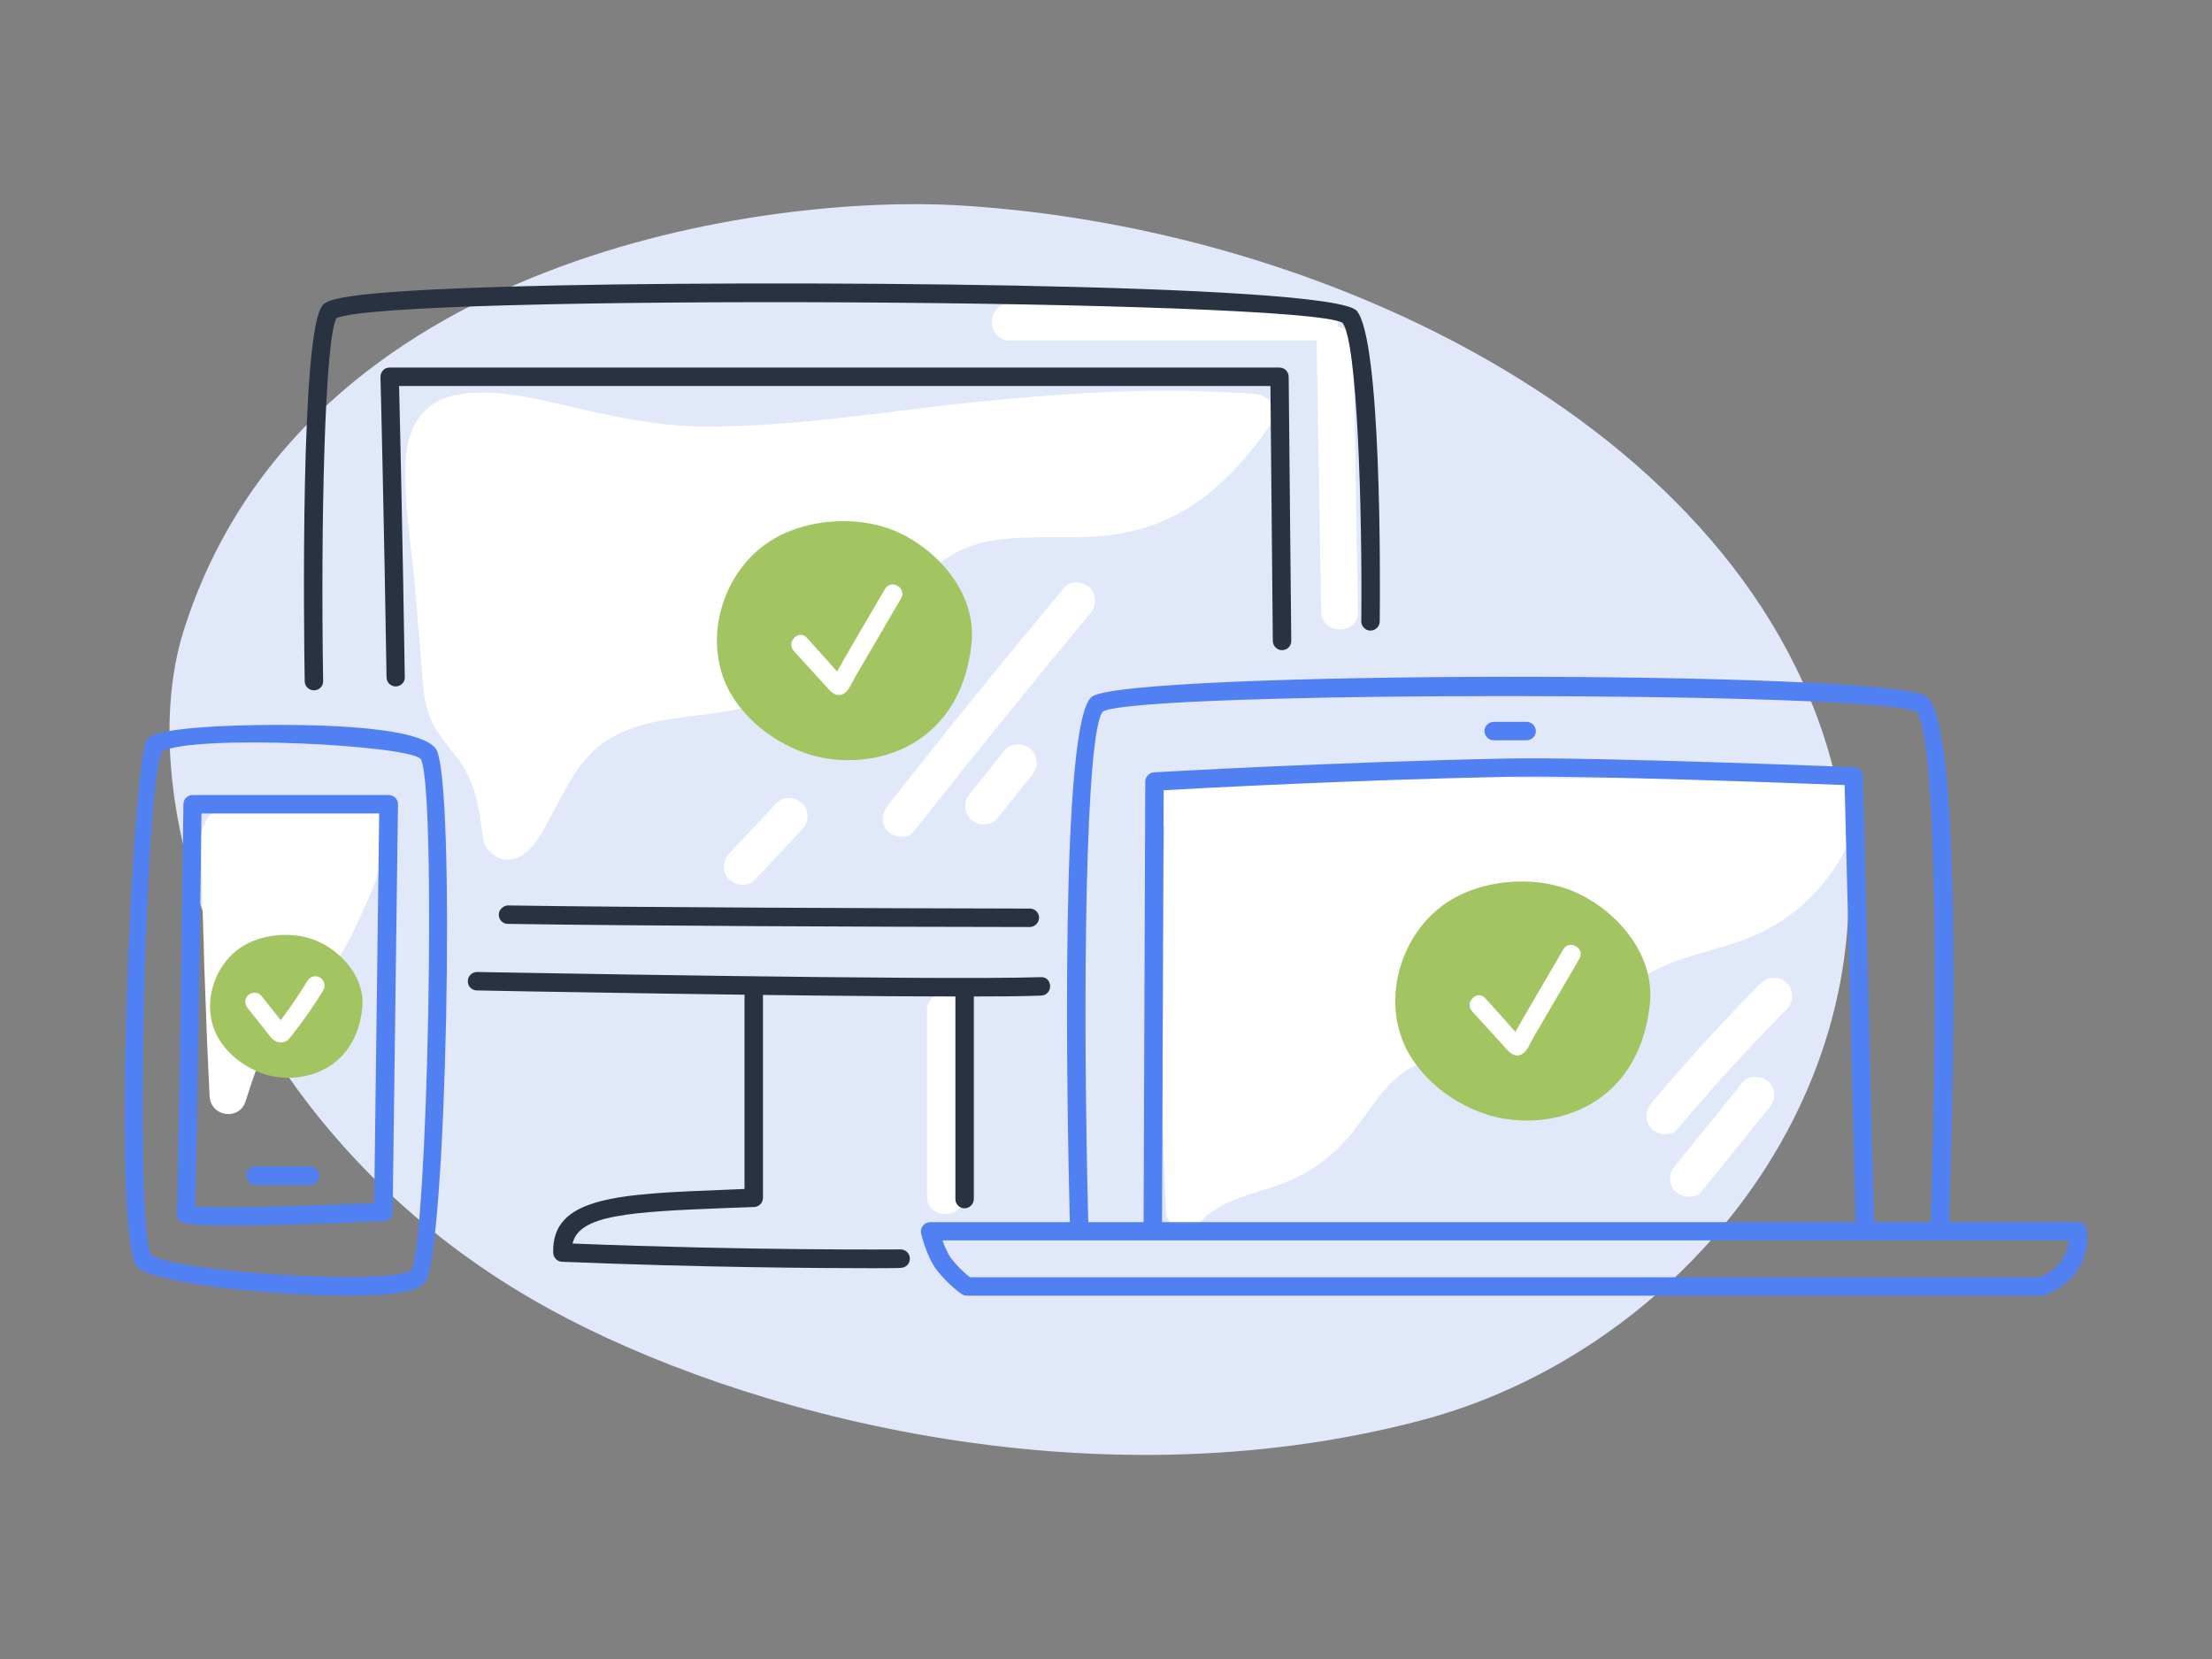 <?xml version="1.0" encoding="utf-8"?>
<!-- Autor: https://tiptop-vpn.com All rights reserved -->
<!-- Generator: Adobe Illustrator 26.3.1, SVG Export Plug-In . SVG Version: 6.00 Build 0)  -->
<svg version="1.1" id="Layer_1" xmlns="http://www.w3.org/2000/svg" xmlns:xlink="http://www.w3.org/1999/xlink" x="0px" y="0px"
	 viewBox="0 0 120 90" style="enable-background:new 0 0 120 90;" xml:space="preserve">
<rect x="0" y="0" width="120" height="90" fill="#808080" stroke="none"/>
<style type="text/css">
	.st0{fill:#e0e8f9;}
	.st1{fill:#A3C561;}
	.st2{fill:#D6DD79;}
	.st3{fill:#5180F3;}
	.st4{fill:#293241;}
	.st5{fill:#F0897A;}
	.st6{fill:#FFFFFF;}
	.st7{fill:#EA9D50;}
	.st8{fill:#9FBDDE;}
	.st9{fill:#EEA14F;}
	.st10{fill:#9DBBDC;}
	.st11{fill:#61A7D8;}
	.st12{fill:#293242;}
	.st13{fill:#F1A44F;}
	.st14{fill:#BECEF1;}
	.st15{fill:#5180ED;}
	.st16{fill:#293243;}
	.st17{fill:#5180E9;}
	.st18{fill:#DEE6F7;}
</style>
<g>
	<g>
		<g>
			<path class="st0" d="M100.08,45c-2.54-19.94-26.34-32.57-48.07-33.86c-10.17-0.6-35.55,2.59-42.04,23.05
				c-3.03,9.54,2.67,27.39,19.79,36.8c10.27,5.65,29.24,10.83,47.31,6.07C90.63,73.5,102.01,60.14,100.08,45z"/>
		</g>
	</g>
	<g>
		<g>
			<path class="st6" d="M100.65,43.61c0-0.09,0.01-0.19-0.02-0.29c-0.05-0.21-0.14-0.37-0.25-0.51c-0.14-0.25-0.28-0.5-0.42-0.75
				c-0.26-0.46-0.91-0.64-1.37-0.36c-0.25,0.16-0.45,0.33-0.63,0.52c-0.14,0-0.28,0-0.4,0c-1.86-0.06-3.72-0.11-5.57-0.1
				c-3.72,0.02-7.4,0.26-11.12-0.03c-3.71-0.29-7.4-0.49-11.12-0.31c-1.76,0.08-3.52,0.23-5.28,0.45c-1.02,0.13-2.55,0.65-2.03,2
				c0.14,0.38,0.44,0.57,0.76,0.63c-0.29,6.96-0.27,13.93,0.06,20.88c0.04,0.79,1.11,1.42,1.71,0.71c1.17-1.4,3-1.63,4.62-2.25
				c1.56-0.59,2.75-1.5,3.8-2.8c0.96-1.2,1.83-2.8,3.24-3.52c1.09-0.56,2.3-0.32,3.46-0.24c0.98,0.06,1.93,0.02,2.88-0.23
				c1.88-0.48,3.38-1.61,4.6-3.09c0.05-0.06,0.11-0.13,0.16-0.2c0.87-0.82,1.87-1.48,3-1.91c1.57-0.59,3.23-0.88,4.75-1.6
				c2.55-1.19,4.46-3.5,5.33-6.16C100.93,44.11,100.83,43.82,100.65,43.61z"/>
		</g>
	</g>
	<g>
		<g>
			<path class="st6" d="M68.13,21.38c-5.01-0.4-10.02-0.09-15,0.41c-4.96,0.5-9.96,1.38-14.96,1.35c-2.5-0.02-4.84-0.53-7.26-1.09
				c-1.97-0.46-4.32-1.05-6.35-0.58c-1.72,0.4-2.46,1.84-2.55,3.46c-0.13,2.3,0.32,4.72,0.51,7.01c0.11,1.29,0.21,2.57,0.32,3.86
				c0.09,1.07,0.1,2.2,0.52,3.2c0.44,1.05,1.34,1.8,1.89,2.79c0.63,1.13,0.8,2.46,0.96,3.72c0.11,0.84,1.6,2.09,3-0.05
				c1.08-1.67,1.73-3.76,3.35-5.03c1.71-1.33,3.99-1.44,6.07-1.72c4.19-0.56,7.29-2.44,9.91-5.64c1.32-1.62,2.6-3.12,4.76-3.63
				c2.06-0.48,4.24-0.19,6.34-0.35c4.32-0.33,7.06-2.8,9.38-6.19C69.48,22.21,68.85,21.44,68.13,21.38z"/>
		</g>
	</g>
	<g>
		<g>
			<path class="st6" d="M19.47,43.58c-2.45-0.09-4.99,0.19-7.44,0.35c-0.52,0.03-0.82,0.39-0.92,0.8c-0.12,0.15-0.21,0.34-0.21,0.6
				c0.09,4.71,0.24,9.43,0.47,14.13c0.05,1.13,1.62,1.36,1.96,0.27c0.32-1.01,0.64-2.04,1.14-2.98c0.5-0.96,1.18-1.66,1.97-2.38
				c1.66-1.51,2.6-3.45,3.48-5.48C20.53,47.51,22.16,43.68,19.47,43.58z"/>
		</g>
	</g>
	<g>
		<g>
			<path class="st6" d="M59.13,31.89c-0.36-0.36-1.07-0.42-1.41,0c-3.24,3.89-6.43,7.82-9.55,11.8c-0.33,0.42-0.41,1,0,1.41
				c0.35,0.35,1.08,0.43,1.41,0c3.13-3.98,6.31-7.91,9.55-11.8C59.47,32.89,59.53,32.3,59.13,31.89z"/>
		</g>
	</g>
	<g>
		<g>
			<path class="st6" d="M55.95,40.67c-0.19-0.17-0.44-0.3-0.71-0.29c-0.25,0.01-0.54,0.09-0.71,0.29c-0.63,0.78-1.25,1.57-1.88,2.35
				c-0.17,0.21-0.29,0.42-0.29,0.71c0,0.25,0.11,0.54,0.29,0.71c0.19,0.17,0.44,0.3,0.71,0.29c0.25-0.01,0.54-0.09,0.71-0.29
				c0.63-0.78,1.25-1.57,1.88-2.35c0.17-0.21,0.29-0.42,0.29-0.71C56.24,41.13,56.13,40.84,55.95,40.67z"/>
		</g>
	</g>
	<g>
		<g>
			<path class="st6" d="M43.52,43.58c-0.39-0.36-1.03-0.41-1.41,0c-0.85,0.91-1.7,1.81-2.55,2.72c-0.36,0.38-0.41,1.04,0,1.41
				c0.39,0.36,1.03,0.41,1.41,0c0.85-0.91,1.7-1.81,2.55-2.72C43.88,44.62,43.93,43.96,43.52,43.58z"/>
		</g>
	</g>
	<g>
		<g>
			<path class="st6" d="M96.94,53.33c-0.38-0.38-1.03-0.38-1.41,0c-2.06,2.08-4.04,4.25-5.93,6.5c-0.35,0.41-0.41,1.01,0,1.41
				c0.36,0.36,1.07,0.42,1.41,0c1.89-2.25,3.86-4.41,5.93-6.5C97.32,54.36,97.32,53.71,96.94,53.33z"/>
		</g>
	</g>
	<g>
		<g>
			<path class="st6" d="M95.96,58.7c-0.36-0.33-1.06-0.43-1.41,0c-1.22,1.51-2.44,3.02-3.66,4.52c-0.17,0.21-0.29,0.42-0.29,0.71
				c0,0.25,0.11,0.54,0.29,0.71c0.36,0.33,1.06,0.43,1.41,0c1.22-1.51,2.44-3.02,3.66-4.52c0.17-0.21,0.29-0.42,0.29-0.71
				C96.25,59.16,96.15,58.87,95.96,58.7z"/>
		</g>
	</g>
	<g>
		<g>
			<path class="st6" d="M73.43,18.69c-0.02-1.29-2.02-1.29-2,0c0.08,4.83,0.16,9.66,0.24,14.49c0.02,1.29,2.02,1.29,2,0
				C73.58,28.36,73.5,23.52,73.43,18.69z"/>
		</g>
	</g>
	<g>
		<g>
			<path class="st6" d="M71.62,16.47H54.77c-1.29,0-1.29,2,0,2h16.85C72.91,18.47,72.91,16.47,71.62,16.47z"/>
		</g>
	</g>
	<g>
		<g>
			<path class="st6" d="M50.29,54.83V64.9c0,1.29,2,1.29,2,0V54.83C52.29,53.55,50.29,53.54,50.29,54.83z"/>
		</g>
	</g>
	<g>
		<g>
			<path class="st4" d="M21.47,37.24c-0.27,0-0.5-0.22-0.5-0.49c-0.12-7.7-0.32-16.21-0.33-16.3c0-0.13,0.05-0.26,0.14-0.36
				c0.09-0.1,0.22-0.15,0.36-0.15h48.27c0.27,0,0.5,0.22,0.5,0.5l0.14,14.33c0,0.28-0.22,0.5-0.5,0.5c0,0,0,0,0,0
				c-0.27,0-0.5-0.22-0.5-0.5l-0.13-13.83H21.65c0.05,1.96,0.21,9.18,0.31,15.8C21.97,37.01,21.75,37.23,21.47,37.24
				C21.47,37.24,21.47,37.24,21.47,37.24z"/>
		</g>
	</g>
	<g>
		<g>
			<path class="st4" d="M55.86,50.29L55.86,50.29c-8.96-0.01-21.15-0.06-28.31-0.17c-0.28,0-0.5-0.23-0.49-0.51
				c0-0.28,0.28-0.5,0.51-0.49c7.16,0.11,19.34,0.15,28.3,0.17c0.28,0,0.5,0.22,0.5,0.5C56.36,50.07,56.13,50.29,55.86,50.29z"/>
		</g>
	</g>
	<g>
		<g>
			<g>
				<g>
					<path class="st3" d="M105.22,67.15c-0.01,0-0.01,0-0.02,0c-0.28-0.01-0.49-0.24-0.48-0.52c0.46-12.98,0.3-27.01-0.77-28.02
						c-2.13-1.12-42.15-1.14-44.12-0.01c-0.94,1.07-1.12,15.1-0.79,27.75c0.01,0.28-0.21,0.51-0.49,0.51
						c-0.25-0.01-0.51-0.21-0.51-0.49c-0.16-6.36-0.56-27.21,1.19-28.57c1.83-1.42,42.85-1.46,45.24-0.04
						c2.07,1.23,1.48,22.44,1.25,28.91C105.71,66.94,105.49,67.15,105.22,67.15z"/>
				</g>
			</g>
			<g>
				<g>
					<path class="st3" d="M110.72,70.29H52.46c-0.1,0-0.2-0.03-0.28-0.08c-0.03-0.02-0.71-0.48-1.36-1.31
						c-0.55-0.71-0.84-1.94-0.85-1.99c-0.03-0.15,0-0.3,0.1-0.42c0.09-0.12,0.24-0.19,0.39-0.19h62.26c0.25,0,0.46,0.18,0.49,0.42
						c0.01,0.05,0.19,1.25-0.59,2.3c-0.71,0.96-1.73,1.25-1.78,1.26C110.8,70.28,110.76,70.29,110.72,70.29z M52.62,69.29h58.02
						c0.18-0.06,0.76-0.3,1.18-0.87c0.29-0.39,0.38-0.82,0.41-1.13h-61.1c0.12,0.34,0.29,0.74,0.49,1
						C52.01,68.79,52.42,69.14,52.62,69.29z"/>
				</g>
			</g>
			<g>
				<g>
					<path class="st3" d="M101.17,66.87c-0.27,0-0.49-0.22-0.5-0.49l-0.6-23.79c-2.48-0.1-14.08-0.53-18.23-0.45
						c-8.06,0.16-16.64,0.61-18.71,0.73l-0.09,23.41c0,0.28-0.22,0.5-0.5,0.5c0,0,0,0,0,0c-0.28,0-0.5-0.23-0.5-0.5l0.09-23.88
						c0-0.26,0.21-0.48,0.47-0.5c0.1-0.01,10-0.57,19.22-0.75c4.63-0.09,18.62,0.46,18.76,0.47c0.26,0.01,0.47,0.22,0.48,0.49
						l0.61,24.26c0.01,0.28-0.21,0.51-0.49,0.51C101.18,66.87,101.18,66.87,101.17,66.87z"/>
				</g>
			</g>
		</g>
		<g>
			<g>
				<path class="st3" d="M82.82,39.16h-1.79c-0.26,0-0.51,0.23-0.5,0.5c0.01,0.27,0.22,0.5,0.5,0.5h1.79c0.26,0,0.51-0.23,0.5-0.5
					C83.31,39.39,83.1,39.16,82.82,39.16z"/>
			</g>
		</g>
		<g>
			<g>
				<g>
					<path class="st1" d="M89.5,54.52c0.33-2.92-2.04-5.28-4.13-6.16c-2.26-0.95-5.32-0.63-7.21,0.84
						c-1.98,1.53-2.97,4.35-2.21,6.85c0.62,2.05,2.57,3.7,4.61,4.38C83.81,61.52,88.85,60.3,89.5,54.52z"/>
				</g>
			</g>
			<g>
				<g>
					<path class="st6" d="M84.81,51.5c-0.49,0.84-0.98,1.68-1.47,2.52c-0.24,0.41-0.47,0.81-0.71,1.22
						c-0.14,0.24-0.28,0.5-0.42,0.74c-0.21-0.23-0.41-0.46-0.61-0.69c-0.34-0.38-0.69-0.76-1.03-1.14
						c-0.43-0.48-1.14,0.23-0.71,0.71l1.64,1.8c0.27,0.29,0.6,0.78,1.06,0.53c0.3-0.17,0.47-0.64,0.64-0.93
						c0.83-1.42,1.66-2.84,2.49-4.26C86,51.45,85.14,50.94,84.81,51.5z"/>
				</g>
			</g>
		</g>
	</g>
	<g>
		<g>
			<path class="st1" d="M52.7,34.97c0.33-2.92-2.04-5.28-4.13-6.16c-2.26-0.95-5.32-0.63-7.21,0.84c-1.98,1.53-2.97,4.35-2.21,6.85
				c0.62,2.05,2.57,3.7,4.61,4.38C47.01,41.97,52.05,40.75,52.7,34.97z"/>
		</g>
	</g>
	<g>
		<g>
			<path class="st6" d="M48.01,31.95c-0.49,0.84-0.98,1.68-1.47,2.52c-0.24,0.41-0.47,0.81-0.71,1.22c-0.14,0.24-0.28,0.5-0.42,0.74
				C45.2,36.2,45,35.96,44.8,35.74c-0.34-0.38-0.69-0.76-1.03-1.14c-0.43-0.48-1.14,0.23-0.71,0.71l1.64,1.8
				c0.27,0.29,0.6,0.78,1.06,0.53c0.3-0.17,0.47-0.64,0.64-0.93c0.83-1.42,1.66-2.84,2.49-4.26C49.2,31.89,48.34,31.39,48.01,31.95z
				"/>
		</g>
	</g>
	<g>
		<g>
			<g>
				<path class="st3" d="M12.58,66.49c-2.64,0-2.78-0.17-2.89-0.31c-0.1-0.12-0.14-0.3-0.1-0.46c0.06-0.56,0.25-13.53,0.36-22.1
					c0-0.27,0.23-0.49,0.5-0.49h10.64c0.13,0,0.26,0.05,0.36,0.15c0.09,0.1,0.15,0.22,0.14,0.36L21.3,65.76
					c0,0.26-0.21,0.48-0.48,0.49C16.75,66.43,14.19,66.49,12.58,66.49z M10.58,65.46c1.26,0.09,5.65-0.02,9.72-0.19l0.27-21.14
					h-9.64C10.84,51.51,10.68,62.91,10.58,65.46z"/>
			</g>
		</g>
		<g>
			<g>
				<path class="st3" d="M18.85,70.29c-4.08,0-10.41-0.65-11.38-1.53C5.99,67.4,7.18,41.39,7.95,40.17l0,0
					c0.13-0.21,0.45-0.72,5.73-0.83c2.1-0.04,9.03-0.09,9.97,1.29c1.1,1.6,0.57,27.56-0.59,28.94c-0.23,0.27-0.71,0.57-2.55,0.68
					C20.03,70.27,19.46,70.29,18.85,70.29z M8.77,40.76c-0.93,2.3-1.45,25.81-0.58,27.3c1.11,0.95,13.15,1.7,14.12,0.84
					c0.9-1.55,1.38-26.19,0.52-27.72C22.24,40.43,10.73,39.81,8.77,40.76z M8.7,40.8L8.7,40.8L8.7,40.8z"/>
			</g>
		</g>
		<g>
			<g>
				<path class="st3" d="M16.82,63.28h-2.96c-0.26,0-0.51,0.23-0.5,0.5c0.01,0.27,0.22,0.5,0.5,0.5h2.96c0.26,0,0.51-0.23,0.5-0.5
					C17.31,63.5,17.1,63.28,16.82,63.28z"/>
			</g>
		</g>
		<g>
			<g>
				<path class="st1" d="M19.65,54.72c0.2-1.74-1.22-3.16-2.47-3.68c-1.35-0.57-3.18-0.38-4.31,0.5c-1.18,0.91-1.78,2.6-1.32,4.1
					c0.37,1.23,1.54,2.21,2.76,2.62C16.24,58.9,19.26,58.17,19.65,54.72z"/>
			</g>
		</g>
		<g>
			<g>
				<path class="st6" d="M17.36,53.03c-0.24-0.14-0.54-0.05-0.68,0.18c-0.27,0.44-0.55,0.87-0.84,1.29c-0.14,0.2-0.29,0.4-0.43,0.6
					c-0.06,0.08-0.12,0.16-0.18,0.24c-0.01-0.02-0.03-0.04-0.04-0.05c-0.12-0.15-0.23-0.29-0.35-0.44
					c-0.23-0.28-0.45-0.56-0.68-0.85c-0.17-0.21-0.53-0.18-0.71,0c-0.21,0.21-0.17,0.5,0,0.71c0.33,0.41,0.66,0.82,0.98,1.23
					c0.16,0.2,0.31,0.45,0.56,0.56c0.18,0.08,0.38,0.07,0.55-0.03c0.12-0.07,0.2-0.19,0.29-0.3c0.62-0.78,1.19-1.6,1.71-2.45
					C17.68,53.48,17.59,53.17,17.36,53.03z"/>
			</g>
		</g>
	</g>
	<g>
		<g>
			<path class="st4" d="M17.03,37.45c-0.27,0-0.5-0.22-0.5-0.49c-0.05-3.12-0.23-18.74,0.94-20.35c0.23-0.31,0.57-0.79,10.47-1.07
				c12.57-0.36,44.4-0.21,45.67,1.33c1.32,1.61,1.27,14.31,1.24,16.84c0,0.27-0.23,0.5-0.5,0.5c0,0,0,0,0,0
				c-0.28,0-0.5-0.23-0.5-0.5c0.06-6.14-0.22-15.22-1.02-16.2c-2.23-1.3-51.77-1.57-54.58-0.25c-0.62,1.16-0.86,10.83-0.72,19.69
				C17.54,37.22,17.32,37.45,17.03,37.45C17.04,37.45,17.03,37.45,17.03,37.45z"/>
		</g>
	</g>
	<g>
		<g>
			<path class="st4" d="M52.27,54.06c-8.98,0-26.19-0.32-26.4-0.33c-0.28,0-0.5-0.23-0.49-0.51c0-0.27,0.23-0.49,0.5-0.49
				c0,0,0.01,0,0.01,0c0.25,0,24.99,0.47,30.56,0.28c0.32-0.02,0.51,0.21,0.52,0.48c0.01,0.28-0.21,0.51-0.48,0.52
				C55.55,54.05,54.07,54.06,52.27,54.06z"/>
		</g>
	</g>
	<g>
		<g>
			<path class="st4" d="M47.45,68.8c-2.82,0-9.48-0.04-16.96-0.35c-0.26-0.01-0.47-0.22-0.48-0.49c-0.08-3.05,3.51-3.19,9.46-3.42
				l0.92-0.04V53.75c0-0.28,0.22-0.5,0.5-0.5s0.5,0.22,0.5,0.5v11.23c0,0.27-0.21,0.49-0.48,0.5l-1.4,0.05
				c-5.43,0.21-8.08,0.38-8.45,1.93c9.6,0.39,17.72,0.32,17.8,0.32c0,0,0,0,0,0c0.27,0,0.5,0.22,0.5,0.5c0,0.28-0.22,0.5-0.5,0.5
				C48.85,68.79,48.34,68.8,47.45,68.8z"/>
		</g>
	</g>
	<g>
		<g>
			<path class="st4" d="M52.33,65.55c-0.28,0-0.5-0.22-0.5-0.5V53.82c0-0.28,0.22-0.5,0.5-0.5s0.5,0.22,0.5,0.5v11.22
				C52.83,65.32,52.6,65.55,52.33,65.55z"/>
		</g>
	</g>
</g>
</svg>

